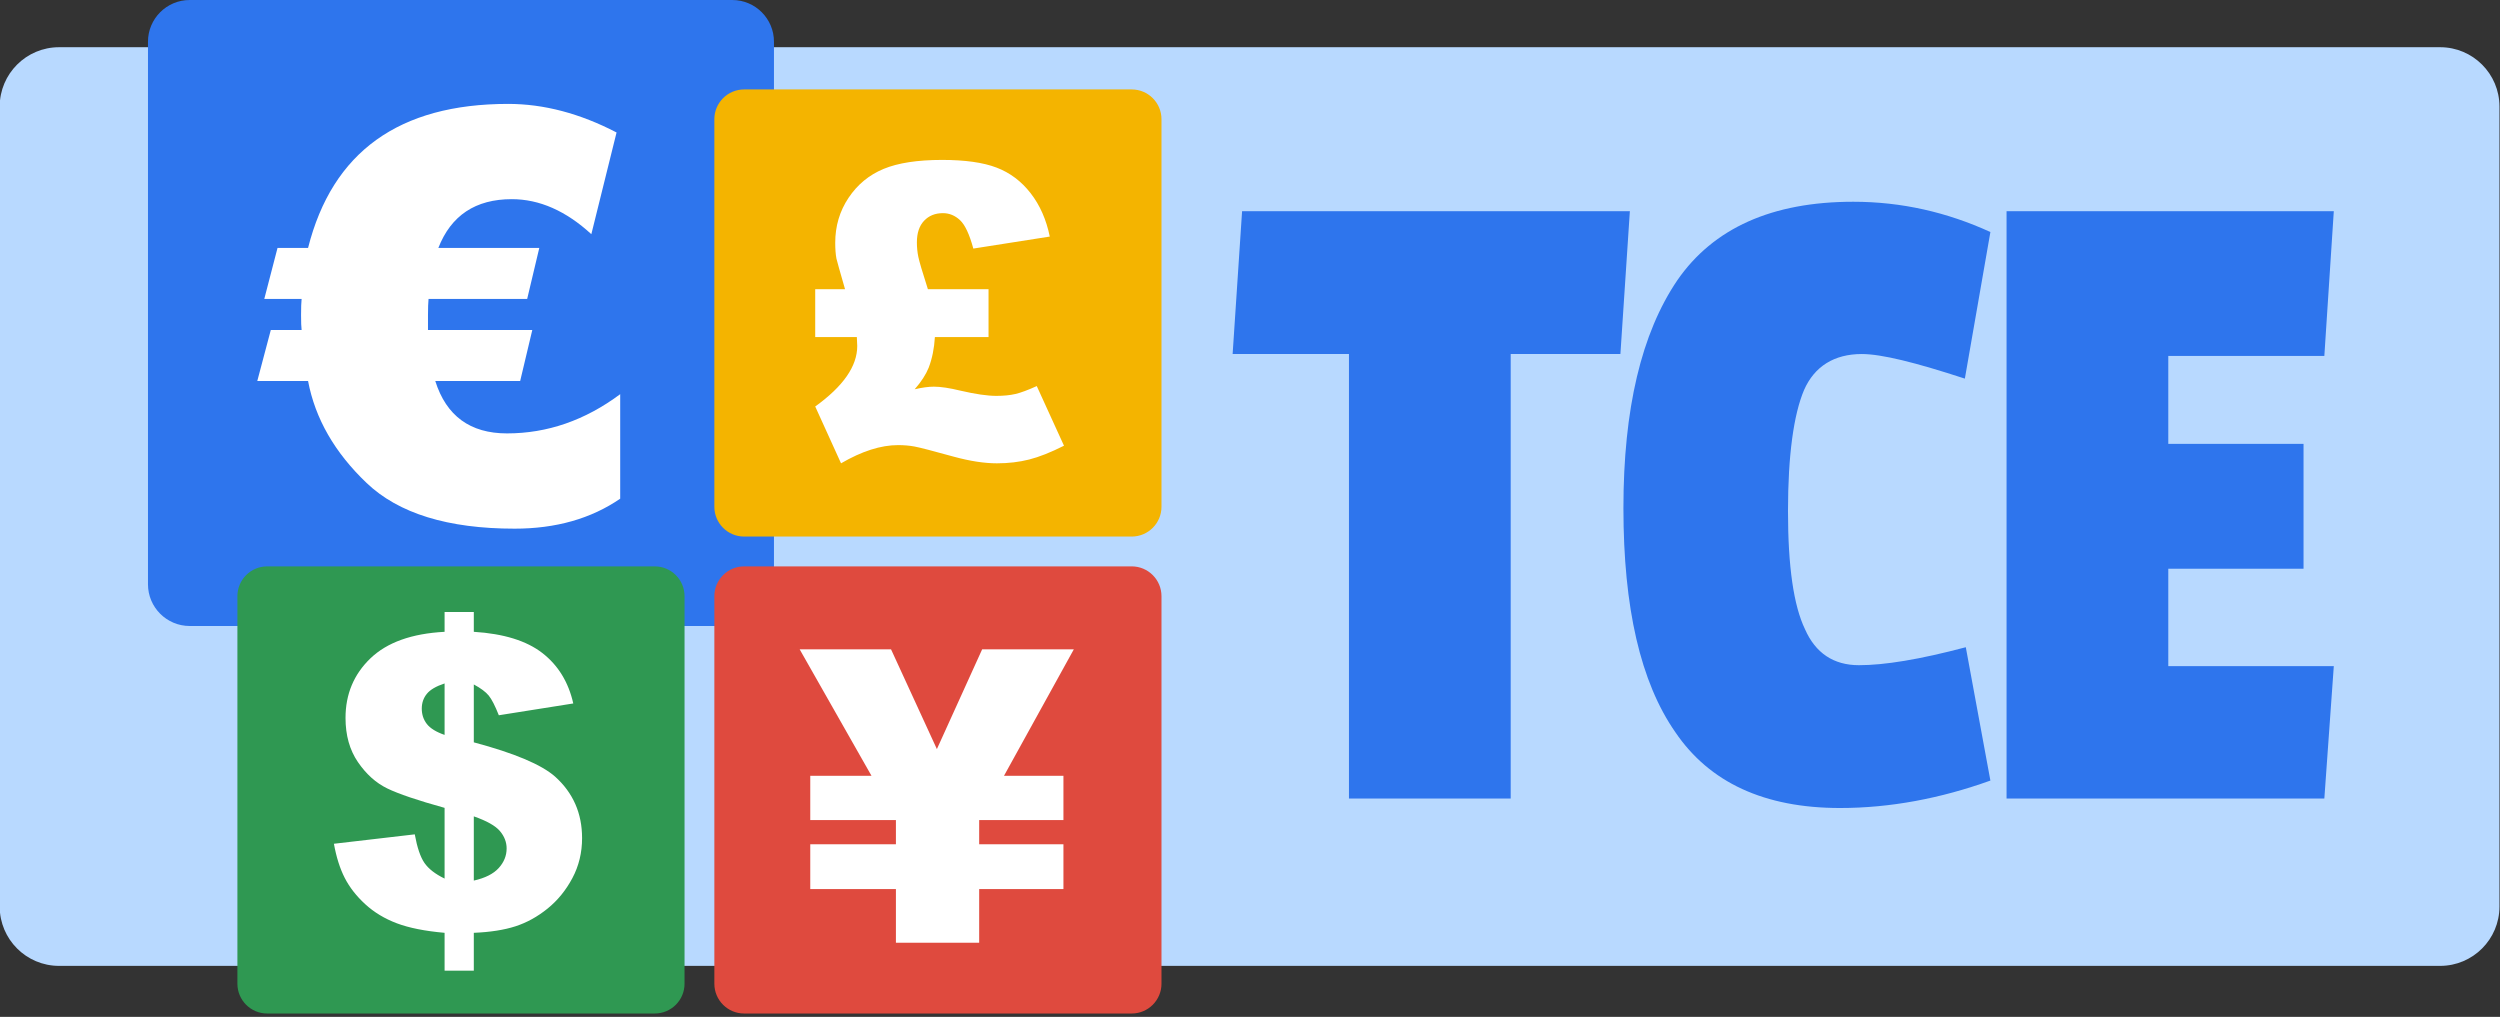<svg xmlns="http://www.w3.org/2000/svg" xmlns:xlink="http://www.w3.org/1999/xlink" xmlns:serif="http://www.serif.com/" width="100%" height="100%" viewBox="0 0 740 301" xml:space="preserve" style="fill-rule:evenodd;clip-rule:evenodd;stroke-linejoin:round;stroke-miterlimit:2;"><rect x="0" y="0" width="740" height="301" fill="#333333" stroke="none"/>    <g transform="matrix(1.373,0,0,1.479,-1060.08,-71.521)">        <path d="M1310.94,69.684C1310.94,63.129 1305.21,57.807 1298.15,57.807L784.82,57.807C777.758,57.807 772.024,63.129 772.024,69.684L772.024,229.787C772.024,236.342 777.758,241.664 784.82,241.664L1298.15,241.664C1305.21,241.664 1310.94,236.342 1310.94,229.787L1310.94,69.684Z" style="fill:rgb(184,217,255);"></path>    </g>    <g transform="matrix(2.513,0,0,2.513,-33870.1,-3368)">        <g transform="matrix(111.403,0,0,111.403,13623.7,1434.29)">            <path d="M0.405,-0.47L0.289,-0.47L0.289,-0L0.118,-0L0.118,-0.47L-0.005,-0.47L0.005,-0.621L0.415,-0.621L0.405,-0.47Z" style="fill:rgb(46,117,237);fill-rule:nonzero;"></path>        </g>        <g transform="matrix(111.403,0,0,111.403,13666.5,1434.29)">            <path d="M0.198,-0.304C0.198,-0.245 0.204,-0.204 0.216,-0.179C0.227,-0.154 0.246,-0.141 0.273,-0.141C0.3,-0.141 0.337,-0.147 0.386,-0.16L0.412,-0.019C0.359,0 0.306,0.01 0.253,0.01C0.173,0.01 0.115,-0.017 0.079,-0.07C0.042,-0.123 0.024,-0.202 0.024,-0.307C0.024,-0.412 0.043,-0.492 0.081,-0.548C0.119,-0.603 0.181,-0.631 0.267,-0.631C0.318,-0.631 0.366,-0.62 0.412,-0.599L0.385,-0.444C0.333,-0.461 0.297,-0.47 0.276,-0.47C0.247,-0.47 0.226,-0.457 0.215,-0.432C0.204,-0.406 0.198,-0.363 0.198,-0.304Z" style="fill:rgb(46,117,237);fill-rule:nonzero;"></path>        </g>        <g transform="matrix(111.403,0,0,111.403,13709.4,1434.29)">            <path d="M0.38,-0L0.044,-0L0.044,-0.621L0.39,-0.621L0.38,-0.468L0.215,-0.468L0.215,-0.375L0.358,-0.375L0.358,-0.243L0.215,-0.243L0.215,-0.14L0.39,-0.14L0.38,-0Z" style="fill:rgb(46,117,237);fill-rule:nonzero;"></path>        </g>    </g>    <g transform="matrix(1,0,0,1,73.801,0)">        <g transform="matrix(1,0,0,1,-30,0)">            <path d="M35.294,15.441L136.765,15.441C142.856,15.441 147.794,20.379 147.794,26.471L147.794,154.412C147.794,160.503 142.856,165.441 136.765,165.441L35.294,165.441C29.203,165.441 24.265,160.503 24.265,154.412L24.265,26.471C24.265,20.379 29.203,15.441 35.294,15.441Z" style="fill:white;fill-rule:nonzero;"></path>        </g>        <g transform="matrix(1,0,0,1,-30,0)">            <path d="M172.941,185.294L12.353,185.294C5.531,185.294 0,179.764 0,172.941L0,12.353C0,5.531 5.531,0 12.353,0L172.941,0C179.764,0 185.294,5.531 185.294,12.353L185.294,172.941C185.294,179.764 179.764,185.294 172.941,185.294ZM139.777,116.676C129.382,124.417 118.214,128.287 106.271,128.287C95.378,128.287 88.301,123.118 85.04,112.778L110.169,112.778L113.756,97.684L82.883,97.684L82.883,93.288C82.883,91.187 82.938,89.584 83.049,88.478L112.243,88.478L115.83,73.383L85.952,73.383C89.711,63.763 96.954,58.952 107.681,58.952C115.863,58.952 123.715,62.409 131.235,69.319L138.699,39.214C127.862,33.574 117.163,30.754 106.603,30.754C74.312,30.754 54.574,44.965 47.387,73.383L38.347,73.383L34.428,88.478L45.479,88.478C45.368,89.473 45.313,91.077 45.313,93.288C45.313,95.39 45.368,96.854 45.479,97.684L36.356,97.684L32.354,112.778L47.387,112.778C49.487,123.891 55.266,133.955 64.72,142.967C74.175,151.979 88.772,156.485 108.51,156.485C120.729,156.485 131.152,153.528 139.777,147.611L139.777,116.676Z" style="fill:rgb(46,117,237);fill-rule:nonzero;"></path>        </g>        <g transform="matrix(1,0,0,1,-30,0)">            <path d="M271.324,286.765L195.221,286.765C189.129,286.765 184.191,281.827 184.191,275.735L184.191,189.706C184.191,183.615 189.129,178.676 195.221,178.676L271.324,178.676C277.415,178.676 282.353,183.615 282.353,189.706L282.353,275.735C282.353,281.827 277.415,286.765 271.324,286.765ZM269.118,145.588L199.632,145.588C193.541,145.588 188.603,140.65 188.603,134.559L188.603,51.838C188.603,45.747 193.541,40.809 199.632,40.809L269.118,40.809C275.209,40.809 280.147,45.747 280.147,51.838L280.147,134.559C280.147,140.65 275.209,145.588 269.118,145.588ZM123.529,293.382L59.559,293.382C53.467,293.382 48.529,288.444 48.529,282.353L48.529,187.5C48.529,181.409 53.467,176.471 59.559,176.471L123.529,176.471C129.621,176.471 134.559,181.409 134.559,187.5L134.559,282.353C134.559,288.444 129.621,293.382 123.529,293.382Z" style="fill:white;fill-rule:nonzero;"></path>        </g>        <g transform="matrix(1,0,0,1,-30,0)">            <path d="M291.177,158.824L176.471,158.824C171.598,158.824 167.647,154.873 167.647,150L167.647,35.294C167.647,30.421 171.598,26.471 176.471,26.471L291.177,26.471C296.05,26.471 300,30.421 300,35.294L300,150C300,154.873 296.05,158.824 291.177,158.824ZM231.092,108.826C232.119,106.141 232.73,103.12 232.928,99.762L248.805,99.762L248.805,85.604L230.855,85.604C229.235,80.549 228.287,77.34 228.012,75.977C227.735,74.615 227.597,73.203 227.597,71.742C227.597,68.978 228.308,66.845 229.73,65.344C231.151,63.843 233.007,63.093 235.298,63.093C237.194,63.093 238.882,63.784 240.363,65.166C241.844,66.549 243.157,69.353 244.303,73.578L266.932,70.024C265.905,65.009 264.019,60.733 261.275,57.198C258.529,53.664 255.173,51.136 251.204,49.616C247.235,48.096 241.853,47.335 235.061,47.335C227.794,47.335 222.018,48.224 217.733,50.001C213.448,51.778 209.992,54.632 207.366,58.561C204.739,62.491 203.427,66.924 203.427,71.86C203.427,73.717 203.545,75.277 203.782,76.54C203.98,77.37 204.828,80.391 206.33,85.604L197.503,85.604L197.503,99.762L209.825,99.762C209.904,101.224 209.943,102.112 209.943,102.428C209.943,108.392 205.797,114.356 197.503,120.319L205.145,137.143C211.306,133.549 216.934,131.752 222.028,131.752C223.766,131.752 225.385,131.891 226.886,132.167C228.386,132.443 232.277,133.45 238.556,135.188C243.334,136.491 247.58,137.143 251.293,137.143C254.689,137.143 257.869,136.767 260.831,136.017C263.793,135.267 267.228,133.905 271.138,131.93L263.082,114.276C260.475,115.461 258.372,116.241 256.773,116.616C255.173,116.992 253.287,117.179 251.115,117.179C248.469,117.179 244.934,116.666 240.511,115.639C237.272,114.849 234.646,114.454 232.632,114.454C231.052,114.454 229.157,114.711 226.945,115.224C228.88,113.013 230.263,110.88 231.092,108.826Z" style="fill:rgb(244,180,0);fill-rule:nonzero;"></path>        </g>        <g transform="matrix(1,0,0,1,-30,0)">            <path d="M291.177,300L176.471,300C171.598,300 167.647,296.05 167.647,291.177L167.647,176.471C167.647,171.598 171.598,167.647 176.471,167.647L291.177,167.647C296.05,167.647 300,171.598 300,176.471L300,291.177C300,296.05 296.05,300 291.177,300ZM246.918,192.198L233.518,221.732L219.945,192.198L192.896,192.198L214.163,229.638L196.036,229.638L196.036,242.73L221.391,242.73L221.391,249.898L196.036,249.898L196.036,263.168L221.391,263.168L221.391,279.044L246.035,279.044L246.035,263.168L270.975,263.168L270.975,249.898L246.035,249.898L246.035,242.73L270.975,242.73L270.975,229.638L253.38,229.638L274.055,192.198L246.918,192.198Z" style="fill:rgb(223,74,62);fill-rule:nonzero;"></path>        </g>        <g transform="matrix(1,0,0,1,-30,0)">            <path d="M150,300L35.294,300C30.421,300 26.471,296.05 26.471,291.177L26.471,176.471C26.471,171.598 30.421,167.647 35.294,167.647L150,167.647C154.873,167.647 158.824,171.598 158.824,176.471L158.824,291.177C158.824,296.05 154.873,300 150,300ZM100.859,205.884C101.748,206.971 102.745,208.916 103.851,211.719L125.888,208.224C124.466,201.906 121.416,196.93 116.736,193.296C112.056,189.663 105.292,187.57 96.446,187.016L96.446,181.152L87.797,181.152L87.797,187.016C78.082,187.531 70.765,190.149 65.848,194.871C60.932,199.594 58.473,205.472 58.473,212.507C58.473,217.645 59.697,222.002 62.146,225.579C64.594,229.155 67.487,231.755 70.825,233.374C74.162,234.995 79.819,236.912 87.797,239.126L87.797,260.059C85.032,258.717 83.048,257.177 81.843,255.439C80.638,253.701 79.681,250.877 78.97,246.967L55.037,249.752C55.748,253.701 56.814,257.068 58.236,259.852C59.658,262.636 61.681,265.234 64.308,267.642C66.934,270.051 70.055,271.937 73.668,273.299C77.282,274.662 81.991,275.6 87.797,276.113L87.797,287.31L96.446,287.31L96.446,276.113C101.304,275.915 105.411,275.273 108.768,274.187C112.124,273.1 115.294,271.351 118.276,268.941C121.257,266.53 123.706,263.527 125.622,259.93C127.537,256.333 128.495,252.38 128.495,248.072C128.495,240.722 125.829,234.656 120.497,229.873C116.469,226.317 108.451,222.937 96.446,219.734L96.446,202.597C98.499,203.703 99.971,204.799 100.859,205.884ZM82.546,214.295C81.544,213.006 81.044,211.488 81.044,209.741C81.044,208.075 81.537,206.627 82.525,205.397C83.511,204.166 85.269,203.134 87.797,202.3L87.797,217.533C85.298,216.665 83.547,215.586 82.546,214.295ZM104.181,246.002C105.501,247.567 106.161,249.28 106.161,251.143C106.161,253.283 105.381,255.214 103.821,256.937C102.261,258.661 99.802,259.899 96.446,260.652L96.446,241.64C100.284,242.983 102.861,244.438 104.181,246.002Z" style="fill:rgb(47,152,82);fill-rule:nonzero;"></path>        </g>    </g></svg>